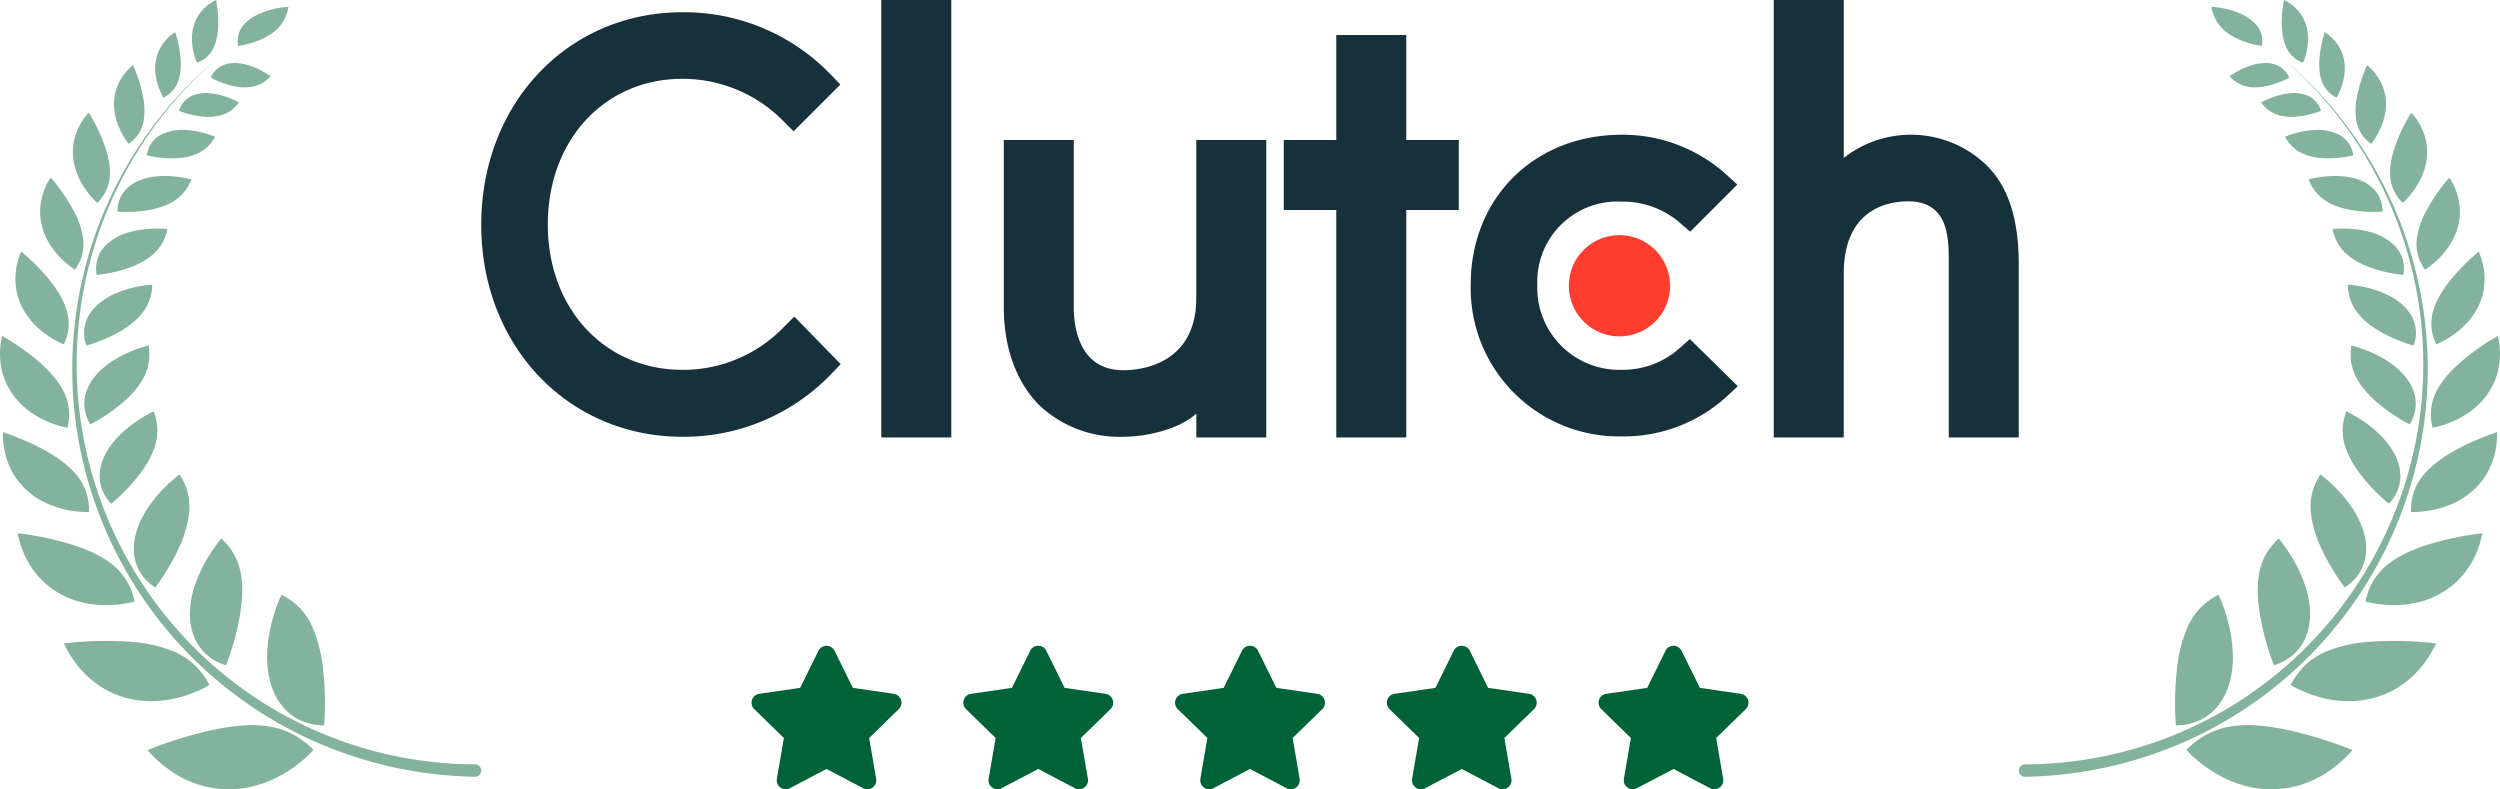 <svg xmlns="http://www.w3.org/2000/svg" width="243.9" height="77.002" viewBox="0 0 243.9 77.002"><g transform="translate(-48.697)"><g transform="translate(95.647)"><path d="M87.4.237l-1.786,3.62-3.995.582a.875.875,0,0,0-.484,1.493l2.89,2.816-.684,3.979a.874.874,0,0,0,1.269.921l3.574-1.879,3.574,1.879a.875.875,0,0,0,1.269-.921l-.684-3.979,2.89-2.816a.875.875,0,0,0-.484-1.493l-3.995-.582L88.967.237A.876.876,0,0,0,87.4.237Zm20.659,0-1.786,3.62-3.995.582a.875.875,0,0,0-.484,1.493l2.89,2.816L104,12.727a.874.874,0,0,0,1.269.921l3.574-1.879,3.574,1.879a.875.875,0,0,0,1.269-.921L113,8.749l2.89-2.816a.875.875,0,0,0-.484-1.493l-3.995-.582L109.626.237A.876.876,0,0,0,108.056.237Zm20.659,0-1.786,3.62-3.995.582a.875.875,0,0,0-.484,1.493l2.89,2.816-.684,3.979a.874.874,0,0,0,1.269.921L129.5,11.77l3.574,1.879a.875.875,0,0,0,1.269-.921l-.684-3.979,2.89-2.816a.875.875,0,0,0-.484-1.493l-3.995-.582L130.285.237A.876.876,0,0,0,128.715.237Zm20.659,0-1.786,3.62-3.995.582a.875.875,0,0,0-.484,1.493L146,8.749l-.684,3.979a.874.874,0,0,0,1.269.921l3.574-1.879,3.574,1.879A.875.875,0,0,0,155,12.727l-.684-3.979,2.89-2.816a.875.875,0,0,0-.484-1.493l-3.995-.582L150.943.237A.876.876,0,0,0,149.374.237Zm20.659,0-1.786,3.62-3.995.582a.875.875,0,0,0-.484,1.493l2.89,2.816-.684,3.979a.874.874,0,0,0,1.269.921l3.574-1.879,3.574,1.879a.875.875,0,0,0,1.269-.921l-.684-3.979,2.89-2.816a.875.875,0,0,0-.484-1.493l-3.995-.582L171.6.237A.876.876,0,0,0,170.033.237Z" transform="translate(-54.5 63.25)" fill="#006338"></path><path d="M22.861,0H29.69V42.681H22.861Zm30.73,29.066c0,6.532-5.492,7.053-7.126,7.053-4.082,0-4.825-3.821-4.825-6.126V13.658H34.812v16.3c0,4.046,1.27,7.386,3.5,9.612a11.4,11.4,0,0,0,8.106,3.044c2.264,0,5.47-.705,7.177-2.264v2.33H60.42V13.658H53.591ZM74.078,3.414H67.249V13.658H62.128v6.829h5.122V42.681h6.829V20.487H79.2V13.658H74.078ZM100.706,34a8.294,8.294,0,0,1-5.6,2.078A8,8,0,0,1,86.864,27.8a7.824,7.824,0,0,1,8.237-8.13,8.5,8.5,0,0,1,5.642,2.042l1.036.891,4.6-4.6-1.152-1.04A15.068,15.068,0,0,0,95.1,13.146c-8.536,0-14.735,6.16-14.735,14.623A14.463,14.463,0,0,0,95.1,42.575a14.908,14.908,0,0,0,10.208-3.858l1.113-1.04-4.676-4.6Zm30.053-17.815a10.629,10.629,0,0,0-14-.78V0H109.93V42.681h6.829V26.693c0-6.532,4.64-7.051,6.274-7.051,4.082,0,3.969,3.823,3.969,6.124V42.681h6.829V25.8c0-4.046-.845-7.386-3.073-9.613" transform="translate(16.168)" fill="#17313b"></path><path d="M67.088,13.438a4.937,4.937,0,1,1-4.937,4.937,4.937,4.937,0,0,1,4.937-4.937" transform="translate(43.956 9.504)" fill="#ff3d2e"></path><path d="M29.469,31.466a13.635,13.635,0,0,1-9.835,4.12c-7.607,0-13.139-5.975-13.139-14.177,0-8.239,5.531-14.214,13.139-14.214a13.79,13.79,0,0,1,9.8,4.082l1.038,1.04,4.565-4.565-1-1.04A19.873,19.873,0,0,0,19.633.7C8.425.7,0,9.607,0,21.445c0,11.8,8.463,20.673,19.633,20.673a19.931,19.931,0,0,0,14.438-6.049l1-1.04-4.528-4.639-1.077,1.076Z" transform="translate(0 0.495)" fill="#17313b"></path></g><g transform="translate(48.697)"><path d="M71.966,46.121a39.256,39.256,0,0,0-7.917,8.943A39.568,39.568,0,0,0,60.006,89.7a40.214,40.214,0,0,0,5.677,10.614,39.728,39.728,0,0,0,19.376,13.927,40.156,40.156,0,0,0,11.934,2.029.606.606,0,1,0,.013-1.21,38.911,38.911,0,0,1-30.719-15.2A39.527,39.527,0,0,1,60.575,89.5a39.016,39.016,0,0,1-1.114-23.426,39.243,39.243,0,0,1,12.5-19.95" transform="translate(-50.69 -40.49)" fill="#83b39d"></path><path d="M134.061,581.833s-.111.128-.323.341a12.311,12.311,0,0,1-.935.844,13.282,13.282,0,0,1-1.507,1.062c-.3.177-.614.351-.955.516q-.256.124-.527.241c-.181.077-.366.148-.557.217a10.359,10.359,0,0,1-2.516.578,10.422,10.422,0,0,1-1.4.037q-.36-.018-.73-.062c-.247-.029-.5-.067-.746-.12s-.5-.113-.758-.184-.508-.16-.764-.255a10.36,10.36,0,0,1-1.537-.73,11.739,11.739,0,0,1-2.937-2.464L118,581.8l.389-.155c.337-.131.822-.312,1.41-.512a39.979,39.979,0,0,1,4.458-1.251c.423-.092.849-.17,1.279-.238s.863-.126,1.292-.161a12.521,12.521,0,0,1,1.286-.058q.32,0,.636.018c.21.012.417.035.626.058a8.457,8.457,0,0,1,1.228.242c.2.056.4.122.6.2a6.138,6.138,0,0,1,.59.248c.1.047.193.1.29.149s.194.1.289.161c.192.113.381.241.57.376a9.023,9.023,0,0,1,1.123.963" transform="translate(-103.474 -508.677)" fill="#83b39d"></path><path d="M65.238,516.423s-.132.083-.375.213a11.2,11.2,0,0,1-1.042.49,12.186,12.186,0,0,1-1.6.535c-.306.078-.63.147-.972.2a9.861,9.861,0,0,1-1.068.121,10.711,10.711,0,0,1-1.146.006,10.12,10.12,0,0,1-1.2-.144A8.923,8.923,0,0,1,55.36,517c-.208-.1-.411-.223-.612-.35s-.4-.263-.6-.409-.392-.307-.585-.475-.386-.345-.567-.539a9.968,9.968,0,0,1-1.047-1.287,11.212,11.212,0,0,1-.9-1.567s.186-.028.514-.063.8-.078,1.363-.113a33.7,33.7,0,0,1,4.225-.012,14.013,14.013,0,0,1,4.594.957c.176.076.347.16.516.248s.337.181.5.283a6.786,6.786,0,0,1,.926.7c.144.135.288.274.427.424a6.012,6.012,0,0,1,.4.482,6.522,6.522,0,0,1,.378.537q.09.143.177.3c.059.1.117.2.174.308" transform="translate(-44.815 -449.597)" fill="#83b39d"></path><path d="M25.544,432.765s-.134.04-.377.095-.595.125-1.025.178a11.511,11.511,0,0,1-1.514.086c-.143,0-.289-.005-.439-.013s-.3-.02-.453-.035c-.308-.031-.627-.076-.954-.14a8.357,8.357,0,0,1-3.947-1.918,8.167,8.167,0,0,1-.879-.915,8.682,8.682,0,0,1-.772-1.117c-.118-.2-.226-.418-.331-.639s-.206-.45-.293-.69a9.865,9.865,0,0,1-.435-1.541s.168.014.46.052.709.1,1.214.186,1.089.2,1.716.349c.316.072.642.153.972.242s.662.189,1,.295.676.224,1.008.352.667.265.986.418q.24.114.472.239c.157.082.312.167.462.257a8.811,8.811,0,0,1,.859.588,6.149,6.149,0,0,1,1.4,1.524,5.113,5.113,0,0,1,.271.47c.042.082.081.166.12.252s.079.172.115.26a7.485,7.485,0,0,1,.357,1.167" transform="translate(-12.401 -374.088)" fill="#83b39d"></path><path d="M10.69,353.131s-.122.006-.337,0-.525-.018-.9-.06a10,10,0,0,1-1.3-.232,9.4,9.4,0,0,1-1.526-.524,7.353,7.353,0,0,1-2.961-2.371,6.657,6.657,0,0,1-.567-.931,6.837,6.837,0,0,1-.439-1.078,8.131,8.131,0,0,1-.364-2.592s.141.042.384.125.59.209,1,.373q.309.123.66.275c.236.1.483.211.737.329s.515.247.777.383.535.281.8.435.529.317.788.488.516.351.758.542.478.39.7.6a7.6,7.6,0,0,1,.614.666,5.442,5.442,0,0,1,.507.742,4.484,4.484,0,0,1,.379.831,4.562,4.562,0,0,1,.231.936,5.563,5.563,0,0,1,.062,1.062" transform="translate(-2.012 -303.179)" fill="#83b39d"></path><path d="M6.568,277.354s-.116-.019-.319-.066-.492-.122-.84-.237a9.753,9.753,0,0,1-1.174-.479c-.214-.1-.435-.222-.66-.354s-.445-.28-.669-.443a8.352,8.352,0,0,1-.663-.539,7.723,7.723,0,0,1-.621-.644q-.15-.174-.293-.363c-.093-.126-.182-.256-.268-.391a6.655,6.655,0,0,1-.472-.868,7.319,7.319,0,0,1-.352-.982,7.782,7.782,0,0,1-.2-1.095,8.183,8.183,0,0,1-.023-1.2q.022-.312.067-.637c.03-.216.067-.436.12-.659,0,0,.124.066.335.191s.516.309.872.542.764.515,1.2.836.885.682,1.326,1.074c.222.2.44.4.65.612.105.106.207.214.308.323s.2.221.3.334a8.386,8.386,0,0,1,.537.7,6.024,6.024,0,0,1,.447.748,4.984,4.984,0,0,1,.4,3.594" transform="translate(-0.001 -235.627)" fill="#83b39d"></path><path d="M17.009,210.1s-.1-.038-.273-.117-.417-.2-.7-.363a8.536,8.536,0,0,1-2-1.579,6.736,6.736,0,0,1-.938-1.272q-.1-.18-.2-.371c-.061-.127-.118-.258-.172-.392a6.334,6.334,0,0,1-.273-.847,6.49,6.49,0,0,1,.411-4.1s.1.079.271.224.41.358.69.623.6.583.935.94.673.752,1.006,1.176c.165.212.324.43.475.654s.3.454.431.689.249.473.359.718a5.462,5.462,0,0,1,.269.745,4.469,4.469,0,0,1-.288,3.272" transform="translate(-10.787 -176.511)" fill="#83b39d"></path><path d="M35.44,150.861a7.12,7.12,0,0,1-.818-.606c-.119-.1-.246-.213-.378-.337s-.265-.261-.4-.41a7.886,7.886,0,0,1-.806-1.039,6.8,6.8,0,0,1-.656-1.321,6.317,6.317,0,0,1-.215-.759c-.028-.132-.053-.267-.073-.4s-.031-.275-.04-.416a6.007,6.007,0,0,1,1.022-3.691s.322.354.756.931c.217.288.46.63.714,1.012s.5.8.741,1.242a7.925,7.925,0,0,1,.964,2.832,4.166,4.166,0,0,1-.1,1.474,3.775,3.775,0,0,1-.266.743q-.045.093-.1.186t-.1.187q-.109.188-.244.376" transform="translate(-28.129 -124.555)" fill="#83b39d"></path><path d="M60.608,98.823a6.859,6.859,0,0,1-.672-.7,7.878,7.878,0,0,1-.613-.825,7.578,7.578,0,0,1-.594-1.1,6.579,6.579,0,0,1-.41-1.343,5.957,5.957,0,0,1-.083-.745,4.929,4.929,0,0,1,.02-.786A5.807,5.807,0,0,1,58.4,92.5a5.907,5.907,0,0,1,.292-.831,5.611,5.611,0,0,1,.454-.834c.09-.138.185-.278.292-.413s.221-.271.342-.405c0,0,.249.381.567.988.159.3.343.666.52,1.062s.35.828.507,1.282a10.011,10.011,0,0,1,.369,1.395,6.187,6.187,0,0,1,.089.71,5.179,5.179,0,0,1,.006.707,3.954,3.954,0,0,1-.328,1.37,4.16,4.16,0,0,1-.9,1.29" transform="translate(-51.12 -79.03)" fill="#83b39d"></path><path d="M92.561,59.79a6.019,6.019,0,0,1-.48-.7,7.5,7.5,0,0,1-.418-.8,6.461,6.461,0,0,1-.361-1.028c-.049-.188-.09-.384-.122-.586a5.068,5.068,0,0,1-.056-.621,4.7,4.7,0,0,1,.138-1.321,4.943,4.943,0,0,1,1.709-2.628s.043.089.11.249.158.388.263.671.216.615.321.979.2.757.281,1.168a6.383,6.383,0,0,1,.041,2.484,3.49,3.49,0,0,1-.464,1.14,3.53,3.53,0,0,1-.41.514,3.68,3.68,0,0,1-.551.471" transform="translate(-79.997 -45.75)" fill="#83b39d"></path><path d="M124.83,32.1a5.015,5.015,0,0,1-.322-.642,6.131,6.131,0,0,1-.447-1.62,4.389,4.389,0,0,1,.236-2.115,4.171,4.171,0,0,1,1.683-2.008s.027.079.069.22.1.345.159.591.121.537.174.853c.026.158.05.322.069.49s.038.344.05.519a6.5,6.5,0,0,1-.011,1.063,3.954,3.954,0,0,1-.219,1.027,2.768,2.768,0,0,1-.519.905,2.943,2.943,0,0,1-.921.717" transform="translate(-108.882 -22.574)" fill="#83b39d"></path><path d="M153.873,6.124a5.213,5.213,0,0,1-.243-.668,6,6,0,0,1-.25-1.638,4.549,4.549,0,0,1,.1-1.01,3.893,3.893,0,0,1,.372-1.036A3.771,3.771,0,0,1,154.58.8,4.436,4.436,0,0,1,155.1.371,5.186,5.186,0,0,1,155.731,0s.071.324.131.82c.03.248.056.537.072.854a9.515,9.515,0,0,1,0,1c-.009.173-.024.347-.047.521s-.048.35-.085.522a4.386,4.386,0,0,1-.137.5q-.042.123-.091.241c-.032.08-.067.159-.1.236a2.822,2.822,0,0,1-1.6,1.424" transform="translate(-134.654)" fill="#83b39d"></path><path d="M219.011,488.014s.019-.168.037-.464.037-.718.045-1.234,0-1.118-.026-1.768c-.013-.328-.032-.667-.059-1.012q-.02-.259-.047-.522c-.017-.176-.035-.355-.057-.534a13.822,13.822,0,0,0-1.064-4.146q-.11-.237-.238-.461c-.086-.148-.172-.3-.268-.443a6.011,6.011,0,0,0-.647-.814,6.369,6.369,0,0,0-1.833-1.339l-.057.126c-.037.083-.089.2-.152.357-.126.308-.3.752-.472,1.3a14.459,14.459,0,0,0-.718,4.159,10.84,10.84,0,0,0,.053,1.191,9.426,9.426,0,0,0,.2,1.182,7.826,7.826,0,0,0,.377,1.133q.119.271.261.533a5.146,5.146,0,0,0,.309.507,5.269,5.269,0,0,0,.774.9,5.339,5.339,0,0,0,.465.385,5.676,5.676,0,0,0,.52.327c.091.05.183.1.279.144s.194.085.293.124a5.3,5.3,0,0,0,.623.2,5.734,5.734,0,0,0,1.4.168" transform="translate(-187.396 -417.25)" fill="#83b39d"></path><path d="M155.326,442.694s.061-.142.156-.4.225-.622.369-1.072.3-.979.442-1.559c.074-.291.146-.595.212-.906s.126-.629.182-.957.1-.657.137-.987.067-.669.078-1a9.459,9.459,0,0,0-.107-1.965c-.029-.158-.06-.317-.1-.474s-.081-.312-.132-.464-.1-.307-.167-.456-.137-.295-.21-.444a5.8,5.8,0,0,0-.554-.86,6.674,6.674,0,0,0-.765-.823s-.113.134-.3.377-.444.6-.731,1.038a13.749,13.749,0,0,0-1.655,3.51,8.981,8.981,0,0,0-.367,2.159c-.007.183-.009.368,0,.551s.024.363.046.544.052.361.089.54.088.351.144.523a5.278,5.278,0,0,0,.193.509,5.4,5.4,0,0,0,.253.484,4.49,4.49,0,0,0,.678.883,3.944,3.944,0,0,0,.431.385,5.451,5.451,0,0,0,.492.343,5.806,5.806,0,0,0,.559.287q.147.066.3.125c.1.038.211.073.32.106" transform="translate(-133.28 -377.79)" fill="#83b39d"></path><path d="M109.015,390.2s.087-.109.231-.307.343-.485.576-.843.494-.784.757-1.256c.066-.118.131-.238.2-.362s.133-.251.2-.38c.131-.258.26-.524.381-.8a10.593,10.593,0,0,0,.978-3.475,5.879,5.879,0,0,0,0-.893,5.054,5.054,0,0,0-.142-.894c-.038-.149-.078-.3-.13-.449s-.115-.3-.178-.45a6.423,6.423,0,0,0-.5-.913s-.128.095-.344.27-.52.434-.86.76a14.637,14.637,0,0,0-1.113,1.188c-.189.229-.379.474-.563.733s-.366.533-.527.814a9.76,9.76,0,0,0-.453.882,7.449,7.449,0,0,0-.345.934q-.071.239-.126.483t-.082.486a5.05,5.05,0,0,0-.038.983,4.343,4.343,0,0,0,.544,1.9,4.76,4.76,0,0,0,.284.437c.052.071.106.142.164.211s.121.136.185.2a4.723,4.723,0,0,0,.9.736" transform="translate(-93.872 -332.888)" fill="#83b39d"></path><path d="M80.729,337.741s.1-.074.261-.213.395-.342.664-.6.573-.563.894-.913.653-.739.966-1.156a9,9,0,0,0,1.509-2.8,4.986,4.986,0,0,0-.146-3.326s-.126.058-.34.171-.517.279-.871.5c-.177.11-.367.233-.563.369s-.4.285-.6.447-.413.337-.62.525-.4.387-.6.6a8.34,8.34,0,0,0-.554.669,7.319,7.319,0,0,0-.471.731,5.254,5.254,0,0,0-.363.786,4.439,4.439,0,0,0-.225.829,4.16,4.16,0,0,0-.057.856,4.091,4.091,0,0,0,.14.865,4.2,4.2,0,0,0,.365.85,4.673,4.673,0,0,0,.612.81" transform="translate(-69.889 -288.6)" fill="#83b39d"></path><path d="M67.985,283.729s.106-.05.287-.148.438-.242.741-.429.659-.416,1.028-.68c.185-.132.374-.274.564-.423s.387-.308.577-.473.379-.339.559-.52.364-.369.532-.565q.126-.147.244-.3c.08-.1.159-.2.233-.31a6.225,6.225,0,0,0,.4-.654,4.6,4.6,0,0,0,.311-.7,4.039,4.039,0,0,0,.2-.758,4.22,4.22,0,0,0,.073-.824q0-.215-.015-.441c-.012-.151-.035-.3-.056-.463,0,0-.131.031-.356.1s-.541.165-.916.3a12.574,12.574,0,0,0-1.258.547,10.334,10.334,0,0,0-1.366.824c-.222.162-.44.336-.649.523-.1.093-.208.19-.306.289s-.192.2-.283.308a5.581,5.581,0,0,0-.5.669,4.9,4.9,0,0,0-.374.736,3.693,3.693,0,0,0,.325,3.393" transform="translate(-59.163 -242.337)" fill="#83b39d"></path><path d="M67.412,233.352s.1-.025.282-.079.434-.136.741-.248A14.526,14.526,0,0,0,70.652,232c.2-.115.4-.238.593-.369s.39-.269.574-.416q.138-.11.27-.227c.09-.078.178-.158.263-.24a5.31,5.31,0,0,0,.474-.524,4.519,4.519,0,0,0,1.009-2.816s-.122.007-.333.03-.513.061-.873.126a11.281,11.281,0,0,0-1.215.287,9.212,9.212,0,0,0-1.361.514c-.227.108-.452.227-.672.359a5.943,5.943,0,0,0-.627.435,4.886,4.886,0,0,0-.561.513,4.5,4.5,0,0,0-.463.593,3.4,3.4,0,0,0-.318,3.087" transform="translate(-58.98 -199.643)" fill="#83b39d"></path><path d="M76.776,187.166s.4-.025,1-.13c.15-.026.312-.057.483-.093s.356-.077.545-.124a11.728,11.728,0,0,0,1.186-.361,8.359,8.359,0,0,0,1.208-.537,5.989,5.989,0,0,0,.572-.348c.091-.063.18-.129.267-.2s.175-.139.259-.213a4.324,4.324,0,0,0,1.39-2.467,10.28,10.28,0,0,0-1.138-.043,10.7,10.7,0,0,0-1.17.075,9.051,9.051,0,0,0-1.34.26,5.221,5.221,0,0,0-2.45,1.382,3.231,3.231,0,0,0-.719,1.217,3.386,3.386,0,0,0-.136.746c0,.066-.008.132-.009.2s0,.136.007.206a4.136,4.136,0,0,0,.048.426" transform="translate(-67.354 -160.352)" fill="#83b39d"></path><path d="M93.841,144.091s.378.04.958.037c.288,0,.63-.012,1-.041a11.011,11.011,0,0,0,1.173-.153,7.779,7.779,0,0,0,1.222-.318,5.4,5.4,0,0,0,1.154-.546,3.873,3.873,0,0,0,.515-.384,3.631,3.631,0,0,0,.463-.471,4.349,4.349,0,0,0,.4-.573c.061-.1.114-.217.17-.331s.107-.234.154-.36a9.962,9.962,0,0,0-1.068-.214,10.579,10.579,0,0,0-1.111-.106,8.348,8.348,0,0,0-1.3.04,6.07,6.07,0,0,0-1.332.29,4.928,4.928,0,0,0-.626.267,3.818,3.818,0,0,0-.565.363,3.1,3.1,0,0,0-.868,1.031,3.237,3.237,0,0,0-.336,1.469" transform="translate(-82.384 -123.454)" fill="#83b39d"></path><path d="M117.2,106.308a8.23,8.23,0,0,0,.823.167c.251.039.547.077.869.1a9.882,9.882,0,0,0,1.039.027c.181-.006.364-.018.548-.037s.372-.044.555-.079a4.988,4.988,0,0,0,1.076-.331,3.745,3.745,0,0,0,.5-.272,3.207,3.207,0,0,0,.467-.356,4.042,4.042,0,0,0,.423-.455,4.781,4.781,0,0,0,.374-.568s-.088-.037-.245-.1-.384-.138-.657-.217-.6-.16-.952-.225a7.405,7.405,0,0,0-1.134-.126,4.464,4.464,0,0,0-2.3.472,2.679,2.679,0,0,0-.886.776,2.552,2.552,0,0,0-.308.551,3.277,3.277,0,0,0-.188.668" transform="translate(-102.889 -91.159)" fill="#83b39d"></path><path d="M143.013,76.1s.257.11.672.236a8.358,8.358,0,0,0,1.592.323,4.814,4.814,0,0,0,1.9-.146,3.191,3.191,0,0,0,1.684-1.234s-.071-.04-.2-.1-.308-.15-.532-.244-.49-.194-.783-.284c-.147-.045-.3-.088-.46-.126s-.32-.068-.486-.094a4.962,4.962,0,0,0-1.015-.055,3.347,3.347,0,0,0-.98.207,2.413,2.413,0,0,0-.833.552,2.5,2.5,0,0,0-.558.968" transform="translate(-125.552 -65.29)" fill="#83b39d"></path><path d="M168.452,51.825a6.639,6.639,0,0,0,.63.308,8.329,8.329,0,0,0,1.525.5,6.024,6.024,0,0,0,.926.13,4.189,4.189,0,0,0,.951-.057,3.209,3.209,0,0,0,.928-.327,2.95,2.95,0,0,0,.442-.3,3.284,3.284,0,0,0,.427-.395,7.545,7.545,0,0,0-.678-.425c-.209-.117-.461-.249-.737-.37a6.866,6.866,0,0,0-.9-.321c-.16-.044-.324-.083-.49-.112a4.319,4.319,0,0,0-.5-.056,3.681,3.681,0,0,0-.5.006q-.124.01-.247.03t-.239.054a2.283,2.283,0,0,0-1.539,1.33" transform="translate(-147.885 -44.246)" fill="#83b39d"></path><path d="M189.971,9.279s.07-.01.194-.033.3-.055.515-.107a9.13,9.13,0,0,0,1.563-.525,5.647,5.647,0,0,0,.853-.464,4.237,4.237,0,0,0,.779-.647,3.6,3.6,0,0,0,.619-.879,3.929,3.929,0,0,0,.374-1.167s-.336.015-.844.094a7.953,7.953,0,0,0-.863.184c-.157.042-.321.087-.485.143s-.329.119-.494.189-.331.144-.491.23-.315.18-.464.281a3.475,3.475,0,0,0-.783.705,2.48,2.48,0,0,0-.282.425,2.332,2.332,0,0,0-.183.477,2.281,2.281,0,0,0-.008,1.094" transform="translate(-166.722 -4.791)" fill="#83b39d"></path></g><g transform="translate(245.648)"><path d="M83.412,46.121a39.256,39.256,0,0,1,7.917,8.943A39.568,39.568,0,0,1,95.371,89.7a40.213,40.213,0,0,1-5.677,10.614,39.728,39.728,0,0,1-19.376,13.927,40.156,40.156,0,0,1-11.934,2.029.606.606,0,1,1-.013-1.21,38.911,38.911,0,0,0,30.719-15.2A39.527,39.527,0,0,0,94.8,89.5a39.016,39.016,0,0,0,1.114-23.426,39.243,39.243,0,0,0-12.5-19.95" transform="translate(-57.739 -40.49)" fill="#83b39d"></path><path d="M117.864,581.833s.111.128.323.341a12.311,12.311,0,0,0,.935.844,13.282,13.282,0,0,0,1.507,1.062c.3.177.614.351.955.516q.256.124.527.241c.181.077.366.148.557.217a10.359,10.359,0,0,0,2.516.578,10.422,10.422,0,0,0,1.4.037q.36-.018.73-.062c.247-.029.5-.067.746-.12s.5-.113.758-.184.508-.16.764-.255a10.361,10.361,0,0,0,1.537-.73,11.739,11.739,0,0,0,2.937-2.464l-.136-.057-.389-.155c-.337-.131-.822-.312-1.41-.512a39.977,39.977,0,0,0-4.458-1.251c-.423-.092-.849-.17-1.279-.238s-.863-.126-1.292-.161a12.521,12.521,0,0,0-1.286-.058q-.32,0-.636.018c-.21.012-.417.035-.626.058a8.457,8.457,0,0,0-1.228.242c-.2.056-.4.122-.6.2a6.138,6.138,0,0,0-.59.248c-.1.047-.193.1-.29.149s-.194.1-.289.161c-.192.113-.381.241-.57.376a9.023,9.023,0,0,0-1.123.963" transform="translate(-101.502 -508.677)" fill="#83b39d"></path><path d="M51.047,516.423s.132.083.375.213a11.2,11.2,0,0,0,1.042.49,12.186,12.186,0,0,0,1.6.535c.306.078.63.147.972.2a9.861,9.861,0,0,0,1.068.121,10.711,10.711,0,0,0,1.146.006,10.12,10.12,0,0,0,1.2-.144A8.923,8.923,0,0,0,60.926,517c.208-.1.411-.223.612-.35s.4-.263.6-.409.392-.307.585-.475.386-.345.567-.539a9.968,9.968,0,0,0,1.047-1.287,11.212,11.212,0,0,0,.9-1.567s-.186-.028-.514-.063-.8-.078-1.363-.113a33.7,33.7,0,0,0-4.225-.012,14.013,14.013,0,0,0-4.594.957c-.176.076-.347.16-.516.248s-.337.181-.5.283a6.786,6.786,0,0,0-.926.7c-.144.135-.288.274-.427.424a6.012,6.012,0,0,0-.4.482,6.522,6.522,0,0,0-.378.537q-.09.143-.177.3c-.059.1-.117.2-.174.308" transform="translate(-24.521 -449.597)" fill="#83b39d"></path><path d="M14.125,432.765s.134.04.377.095.595.125,1.025.178a11.511,11.511,0,0,0,1.514.086c.143,0,.289-.005.439-.013s.3-.02.453-.035c.308-.031.627-.076.954-.14a8.357,8.357,0,0,0,3.947-1.918,8.166,8.166,0,0,0,.879-.915,8.682,8.682,0,0,0,.772-1.117c.118-.2.226-.418.331-.639s.206-.45.293-.69a9.865,9.865,0,0,0,.435-1.541s-.168.014-.46.052-.709.1-1.214.186-1.089.2-1.716.349c-.316.072-.642.153-.972.242s-.662.189-1,.295-.676.224-1.008.352-.667.265-.986.418q-.24.114-.472.239c-.157.082-.312.167-.462.257a8.811,8.811,0,0,0-.859.588,6.149,6.149,0,0,0-1.4,1.524,5.113,5.113,0,0,0-.271.47c-.042.082-.081.166-.12.252s-.079.172-.115.26a7.485,7.485,0,0,0-.357,1.167" transform="translate(19.682 -374.088)" fill="#83b39d"></path><path d="M2.295,353.131s.122.006.337,0,.525-.018.9-.06a10,10,0,0,0,1.3-.232,9.4,9.4,0,0,0,1.526-.524,7.353,7.353,0,0,0,2.961-2.371,6.657,6.657,0,0,0,.567-.931,6.837,6.837,0,0,0,.439-1.078,8.131,8.131,0,0,0,.364-2.592s-.141.042-.384.125-.59.209-1,.373q-.309.123-.66.275c-.236.1-.483.211-.737.329s-.515.247-.777.383-.535.281-.8.435-.529.317-.788.488-.516.351-.758.542-.478.39-.7.6a7.6,7.6,0,0,0-.614.666,5.442,5.442,0,0,0-.507.742,4.484,4.484,0,0,0-.379.831,4.562,4.562,0,0,0-.231.936,5.563,5.563,0,0,0-.062,1.062" transform="translate(35.977 -303.179)" fill="#83b39d"></path><path d="M.165,277.354s.116-.019.319-.066.492-.122.84-.237a9.753,9.753,0,0,0,1.174-.479c.214-.1.435-.222.66-.354s.445-.28.669-.443a8.352,8.352,0,0,0,.663-.539,7.723,7.723,0,0,0,.621-.644q.15-.174.293-.363c.093-.126.182-.256.268-.391a6.655,6.655,0,0,0,.472-.868,7.319,7.319,0,0,0,.352-.982,7.782,7.782,0,0,0,.2-1.095,8.183,8.183,0,0,0,.023-1.2q-.022-.312-.067-.637c-.03-.216-.067-.436-.12-.659,0,0-.124.066-.335.191s-.516.309-.872.542-.764.515-1.2.836-.885.682-1.326,1.074c-.222.2-.44.4-.65.612-.105.106-.207.214-.308.323s-.2.221-.3.334a8.386,8.386,0,0,0-.537.7,6.024,6.024,0,0,0-.447.748,4.984,4.984,0,0,0-.4,3.594" transform="translate(40.217 -235.627)" fill="#83b39d"></path><path d="M12.759,210.1s.1-.038.273-.117.417-.2.7-.363a8.536,8.536,0,0,0,2-1.579,6.736,6.736,0,0,0,.938-1.272q.1-.18.2-.371c.061-.127.118-.258.172-.392a6.333,6.333,0,0,0,.273-.847,6.489,6.489,0,0,0-.411-4.1s-.1.079-.271.224-.41.358-.69.623-.6.583-.935.94-.673.752-1.006,1.176c-.165.212-.324.43-.475.654s-.3.454-.431.689-.249.473-.359.718a5.462,5.462,0,0,0-.269.745,4.469,4.469,0,0,0,.288,3.272" transform="translate(27.967 -176.511)" fill="#83b39d"></path><path d="M32.874,150.861a7.12,7.12,0,0,0,.818-.606c.119-.1.246-.213.378-.337s.265-.261.4-.41a7.886,7.886,0,0,0,.806-1.039,6.8,6.8,0,0,0,.656-1.321,6.317,6.317,0,0,0,.215-.759c.028-.132.053-.267.073-.4s.031-.275.04-.416a6.007,6.007,0,0,0-1.022-3.691s-.322.354-.756.931c-.217.288-.46.63-.714,1.012s-.5.8-.741,1.242a7.925,7.925,0,0,0-.964,2.832,4.166,4.166,0,0,0,.1,1.474,3.775,3.775,0,0,0,.266.743q.045.093.1.186t.1.187q.109.188.244.376" transform="translate(6.764 -124.555)" fill="#83b39d"></path><path d="M59.469,98.823a6.859,6.859,0,0,0,.672-.7,7.878,7.878,0,0,0,.613-.825,7.578,7.578,0,0,0,.594-1.1,6.579,6.579,0,0,0,.41-1.343,5.957,5.957,0,0,0,.083-.745,4.929,4.929,0,0,0-.02-.786,5.807,5.807,0,0,0-.144-.816,5.907,5.907,0,0,0-.292-.831,5.611,5.611,0,0,0-.454-.834c-.09-.138-.185-.278-.292-.413s-.221-.271-.342-.405c0,0-.249.381-.567.988-.159.3-.343.666-.52,1.062s-.35.828-.507,1.282a10.011,10.011,0,0,0-.369,1.395,6.187,6.187,0,0,0-.089.71,5.179,5.179,0,0,0-.006.707,3.954,3.954,0,0,0,.328,1.37,4.16,4.16,0,0,0,.9,1.29" transform="translate(-22.008 -79.03)" fill="#83b39d"></path><path d="M92.652,59.79a6.019,6.019,0,0,0,.48-.7,7.5,7.5,0,0,0,.418-.8,6.461,6.461,0,0,0,.361-1.028c.049-.188.09-.384.122-.586a5.068,5.068,0,0,0,.056-.621,4.7,4.7,0,0,0-.138-1.321,4.943,4.943,0,0,0-1.709-2.628s-.043.089-.11.249-.158.388-.263.671-.216.615-.321.979-.2.757-.281,1.168a6.383,6.383,0,0,0-.041,2.484,3.49,3.49,0,0,0,.464,1.14,3.53,3.53,0,0,0,.41.514,3.68,3.68,0,0,0,.551.471" transform="translate(-58.267 -45.75)" fill="#83b39d"></path><path d="M125.71,32.1a5.015,5.015,0,0,0,.322-.642,6.131,6.131,0,0,0,.447-1.62,4.389,4.389,0,0,0-.236-2.115,4.171,4.171,0,0,0-1.683-2.008s-.027.079-.069.22-.1.345-.159.591-.121.537-.174.853c-.026.158-.05.322-.069.49s-.038.344-.05.519a6.5,6.5,0,0,0,.011,1.063,3.954,3.954,0,0,0,.219,1.027,2.768,2.768,0,0,0,.519.905,2.943,2.943,0,0,0,.921.717" transform="translate(-94.709 -22.574)" fill="#83b39d"></path><path d="M155.455,6.124a5.213,5.213,0,0,0,.243-.668,6,6,0,0,0,.25-1.638,4.549,4.549,0,0,0-.1-1.01,3.893,3.893,0,0,0-.372-1.036A3.771,3.771,0,0,0,154.749.8a4.436,4.436,0,0,0-.517-.431A5.186,5.186,0,0,0,153.6,0s-.071.324-.131.82c-.03.248-.056.537-.072.854a9.515,9.515,0,0,0,0,1c.009.173.024.347.047.521s.048.35.085.522a4.386,4.386,0,0,0,.137.5q.042.123.091.241c.032.08.067.159.1.236a2.822,2.822,0,0,0,1.6,1.424" transform="translate(-127.726)" fill="#83b39d"></path><path d="M213.543,488.014s-.019-.168-.037-.464-.037-.718-.045-1.234,0-1.118.026-1.768c.013-.328.032-.667.059-1.012q.02-.259.047-.522c.017-.176.035-.355.057-.534a13.822,13.822,0,0,1,1.064-4.146q.11-.237.238-.461c.086-.148.172-.3.268-.443a6.011,6.011,0,0,1,.647-.814,6.369,6.369,0,0,1,1.833-1.339l.057.126c.037.083.089.2.152.357.126.308.3.752.472,1.3a14.459,14.459,0,0,1,.718,4.159,10.84,10.84,0,0,1-.053,1.191,9.426,9.426,0,0,1-.2,1.182,7.826,7.826,0,0,1-.377,1.133q-.119.271-.261.533a5.146,5.146,0,0,1-.309.507,5.269,5.269,0,0,1-.774.9,5.339,5.339,0,0,1-.465.385,5.676,5.676,0,0,1-.52.327c-.091.05-.183.1-.279.144s-.194.085-.293.124a5.3,5.3,0,0,1-.623.2,5.734,5.734,0,0,1-1.4.168" transform="translate(-198.21 -417.25)" fill="#83b39d"></path><path d="M153.4,442.694s-.061-.142-.156-.4-.225-.622-.369-1.072-.3-.979-.442-1.559c-.074-.291-.146-.595-.212-.906s-.126-.629-.182-.957-.1-.657-.137-.987-.067-.669-.078-1a9.459,9.459,0,0,1,.107-1.965c.029-.158.06-.317.1-.474s.081-.312.132-.464.1-.307.167-.456.137-.295.21-.444a5.8,5.8,0,0,1,.554-.86,6.674,6.674,0,0,1,.765-.823s.113.134.3.377.444.6.731,1.038a13.749,13.749,0,0,1,1.655,3.51,8.981,8.981,0,0,1,.367,2.159c.007.183.009.368,0,.551s-.024.363-.046.544-.052.361-.089.54-.088.351-.144.523a5.278,5.278,0,0,1-.193.509,5.4,5.4,0,0,1-.253.484,4.49,4.49,0,0,1-.678.883,3.944,3.944,0,0,1-.431.385,5.451,5.451,0,0,1-.492.343,5.806,5.806,0,0,1-.559.287q-.147.066-.3.125c-.1.038-.211.073-.32.106" transform="translate(-128.5 -377.79)" fill="#83b39d"></path><path d="M110.262,390.2s-.087-.109-.231-.307-.343-.485-.576-.843-.494-.784-.757-1.256c-.066-.118-.131-.238-.2-.362s-.133-.251-.2-.38c-.131-.258-.26-.524-.381-.8a10.593,10.593,0,0,1-.978-3.475,5.879,5.879,0,0,1,0-.893,5.054,5.054,0,0,1,.142-.894c.038-.149.078-.3.13-.449s.115-.3.178-.45a6.423,6.423,0,0,1,.5-.913s.128.095.344.27.52.434.86.76a14.639,14.639,0,0,1,1.113,1.188c.189.229.379.474.563.733s.366.533.527.814a9.76,9.76,0,0,1,.453.882,7.449,7.449,0,0,1,.345.934q.071.239.126.483t.082.486a5.05,5.05,0,0,1,.038.983,4.343,4.343,0,0,1-.544,1.9,4.76,4.76,0,0,1-.284.437c-.052.071-.106.142-.164.211s-.121.136-.185.2a4.723,4.723,0,0,1-.9.736" transform="translate(-78.457 -332.888)" fill="#83b39d"></path><path d="M84.121,337.741s-.1-.074-.261-.213-.395-.342-.664-.6-.573-.563-.894-.913-.653-.739-.966-1.156a9,9,0,0,1-1.509-2.8,4.986,4.986,0,0,1,.146-3.326s.126.058.34.171.517.279.871.5c.177.11.367.233.563.369s.4.285.6.447.413.337.62.525.4.387.6.6a8.34,8.34,0,0,1,.554.669,7.319,7.319,0,0,1,.471.731,5.254,5.254,0,0,1,.363.786,4.439,4.439,0,0,1,.225.829,4.16,4.16,0,0,1,.057.856,4.091,4.091,0,0,1-.14.865,4.2,4.2,0,0,1-.365.85,4.673,4.673,0,0,1-.612.81" transform="translate(-48.011 -288.6)" fill="#83b39d"></path><path d="M73.145,283.729s-.106-.05-.287-.148-.438-.242-.741-.429-.659-.416-1.028-.68c-.185-.132-.374-.274-.564-.423s-.387-.308-.577-.473-.379-.339-.559-.52-.364-.369-.532-.565q-.126-.147-.244-.3c-.08-.1-.159-.2-.233-.31a6.225,6.225,0,0,1-.4-.654,4.6,4.6,0,0,1-.311-.7,4.039,4.039,0,0,1-.2-.758,4.22,4.22,0,0,1-.073-.824q0-.215.015-.441c.012-.151.035-.3.056-.463,0,0,.131.031.356.1s.541.165.916.3a12.574,12.574,0,0,1,1.258.547,10.334,10.334,0,0,1,1.366.824c.222.162.44.336.649.523.1.093.208.19.306.289s.192.2.283.308a5.581,5.581,0,0,1,.5.669,4.9,4.9,0,0,1,.374.736,3.693,3.693,0,0,1-.325,3.393" transform="translate(-35.017 -242.337)" fill="#83b39d"></path><path d="M73.605,233.352s-.1-.025-.282-.079-.434-.136-.741-.248A14.526,14.526,0,0,1,70.365,232c-.2-.115-.4-.238-.593-.369s-.39-.269-.574-.416q-.138-.11-.27-.227c-.09-.078-.178-.158-.263-.24a5.31,5.31,0,0,1-.474-.524,4.519,4.519,0,0,1-1.009-2.816s.122.007.333.03.513.061.873.126a11.281,11.281,0,0,1,1.215.287,9.212,9.212,0,0,1,1.361.514c.227.108.452.227.672.359a5.943,5.943,0,0,1,.627.435,4.886,4.886,0,0,1,.561.513,4.5,4.5,0,0,1,.463.593,3.4,3.4,0,0,1,.318,3.087" transform="translate(-35.088 -199.643)" fill="#83b39d"></path><path d="M83.628,187.166s-.4-.025-1-.13c-.15-.026-.312-.057-.483-.093s-.356-.077-.545-.124a11.728,11.728,0,0,1-1.186-.361,8.359,8.359,0,0,1-1.208-.537,5.989,5.989,0,0,1-.572-.348c-.091-.063-.18-.129-.267-.2s-.175-.139-.259-.213a4.324,4.324,0,0,1-1.39-2.467,10.28,10.28,0,0,1,1.138-.043,10.7,10.7,0,0,1,1.17.075,9.051,9.051,0,0,1,1.34.26,5.221,5.221,0,0,1,2.45,1.382,3.231,3.231,0,0,1,.719,1.217,3.386,3.386,0,0,1,.136.746c0,.066.008.132.009.2s0,.136-.007.206a4.136,4.136,0,0,1-.048.426" transform="translate(-46.101 -160.352)" fill="#83b39d"></path><path d="M101.049,144.091s-.378.04-.958.037c-.288,0-.63-.012-1-.041a11.011,11.011,0,0,1-1.173-.153,7.779,7.779,0,0,1-1.222-.318,5.4,5.4,0,0,1-1.154-.546,3.872,3.872,0,0,1-.515-.384,3.631,3.631,0,0,1-.463-.471,4.349,4.349,0,0,1-.4-.573c-.061-.1-.114-.217-.17-.331s-.107-.234-.154-.36a9.962,9.962,0,0,1,1.068-.214,10.579,10.579,0,0,1,1.111-.106,8.348,8.348,0,0,1,1.3.04,6.07,6.07,0,0,1,1.332.29,4.928,4.928,0,0,1,.626.267,3.818,3.818,0,0,1,.565.363,3.1,3.1,0,0,1,.868,1.031,3.237,3.237,0,0,1,.336,1.469" transform="translate(-65.556 -123.454)" fill="#83b39d"></path><path d="M123.872,106.308a8.23,8.23,0,0,1-.823.167c-.251.039-.547.077-.869.1a9.882,9.882,0,0,1-1.039.027c-.181-.006-.364-.018-.548-.037s-.372-.044-.555-.079a4.988,4.988,0,0,1-1.076-.331,3.745,3.745,0,0,1-.5-.272,3.207,3.207,0,0,1-.467-.356,4.042,4.042,0,0,1-.423-.455,4.781,4.781,0,0,1-.374-.568s.088-.037.245-.1.384-.138.657-.217.6-.16.952-.225a7.405,7.405,0,0,1,1.134-.126,4.464,4.464,0,0,1,2.3.472,2.679,2.679,0,0,1,.886.776,2.552,2.552,0,0,1,.308.551,3.277,3.277,0,0,1,.188.668" transform="translate(-91.231 -91.159)" fill="#83b39d"></path><path d="M148.858,76.1s-.257.11-.672.236a8.358,8.358,0,0,1-1.592.323,4.814,4.814,0,0,1-1.9-.146,3.191,3.191,0,0,1-1.684-1.234s.071-.04.2-.1.308-.15.532-.244.49-.194.783-.284c.147-.045.3-.088.46-.126s.32-.068.486-.094a4.962,4.962,0,0,1,1.015-.055,3.347,3.347,0,0,1,.98.207,2.413,2.413,0,0,1,.833.552,2.5,2.5,0,0,1,.558.968" transform="translate(-119.369 -65.29)" fill="#83b39d"></path><path d="M174.28,51.825a6.639,6.639,0,0,1-.63.308,8.329,8.329,0,0,1-1.525.5,6.024,6.024,0,0,1-.926.13,4.189,4.189,0,0,1-.951-.057,3.209,3.209,0,0,1-.928-.327,2.95,2.95,0,0,1-.442-.3,3.284,3.284,0,0,1-.427-.395,7.545,7.545,0,0,1,.678-.425c.209-.117.461-.249.737-.37a6.866,6.866,0,0,1,.9-.321c.16-.044.324-.083.49-.112a4.319,4.319,0,0,1,.5-.056,3.681,3.681,0,0,1,.5.006q.124.01.247.03t.239.054a2.282,2.282,0,0,1,1.539,1.33" transform="translate(-147.897 -44.246)" fill="#83b39d"></path><path d="M194.8,9.279s-.07-.01-.194-.033-.3-.055-.515-.107a9.13,9.13,0,0,1-1.563-.525,5.647,5.647,0,0,1-.853-.464A4.237,4.237,0,0,1,190.9,7.5a3.6,3.6,0,0,1-.619-.879,3.929,3.929,0,0,1-.374-1.167s.336.015.844.094a7.953,7.953,0,0,1,.863.184c.157.042.321.087.485.143s.329.119.494.189.331.144.491.23.315.18.464.281a3.475,3.475,0,0,1,.783.705,2.48,2.48,0,0,1,.282.425,2.332,2.332,0,0,1,.183.477,2.281,2.281,0,0,1,.008,1.094" transform="translate(-171.104 -4.791)" fill="#83b39d"></path></g></g></svg>